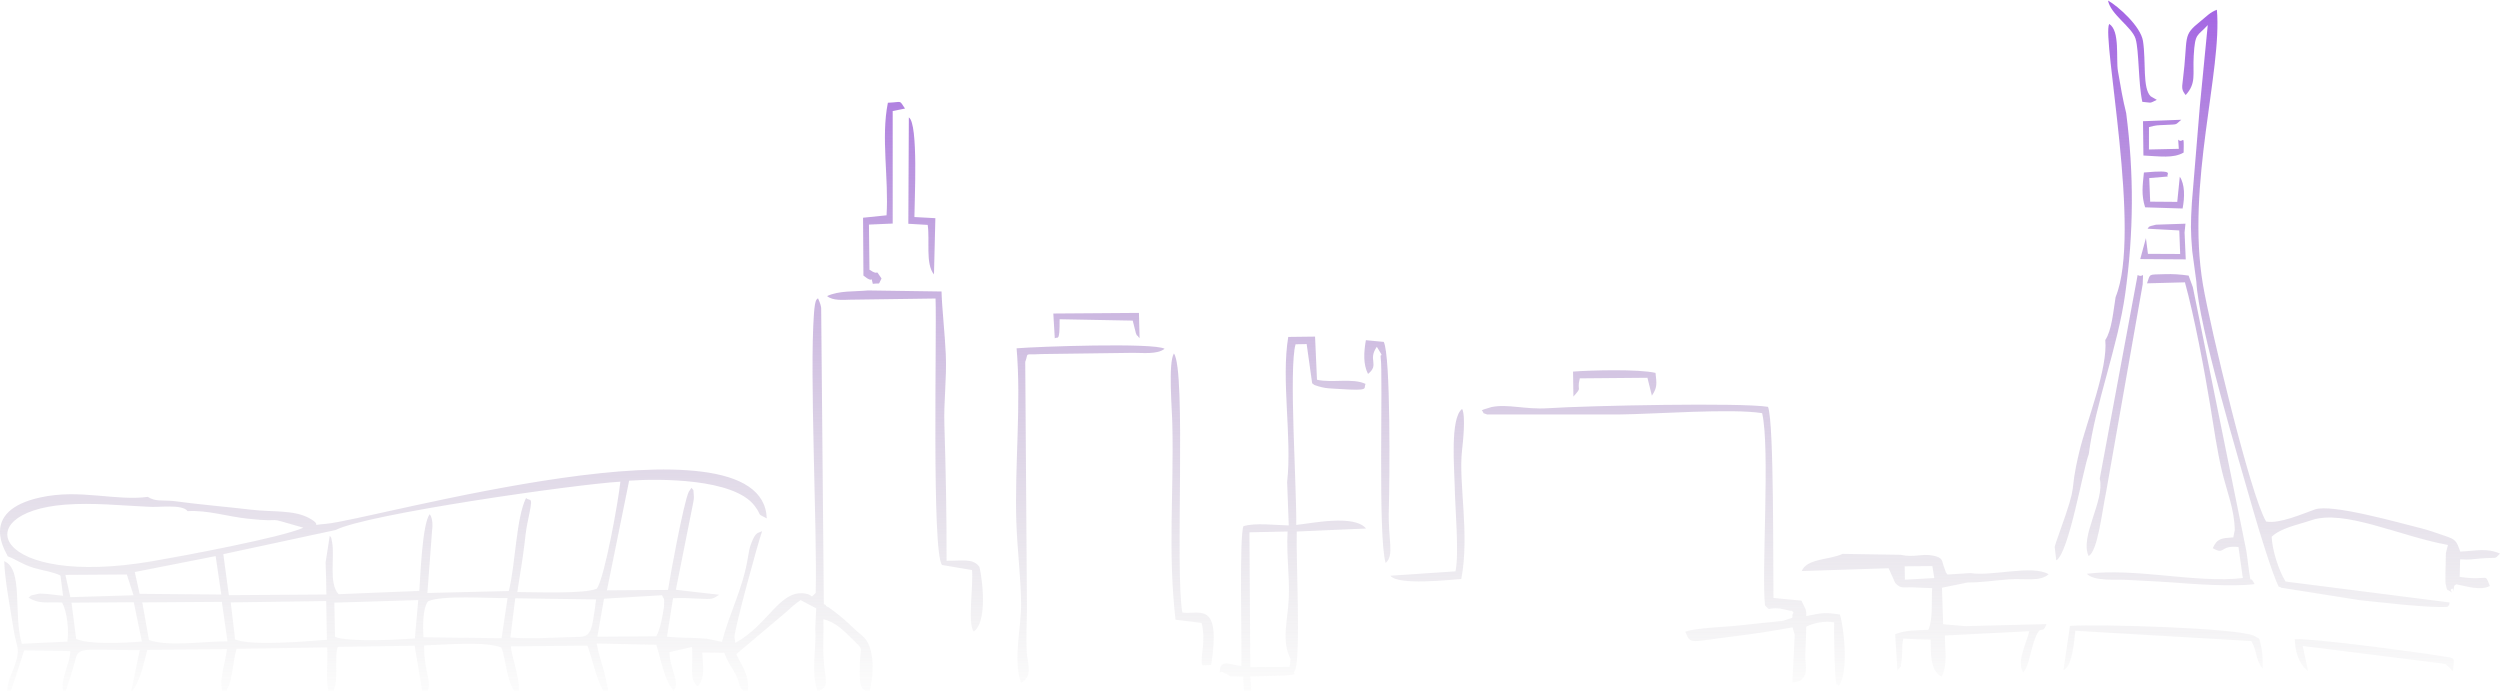 <svg width="934" height="258" viewBox="0 0 934 258" fill="none" xmlns="http://www.w3.org/2000/svg">
<path fill-rule="evenodd" clip-rule="evenodd" d="M187.386 238.43L158.201 238.103C157.974 234.071 157.861 227.407 159.888 224.676C164.82 222.254 182.669 223.557 189.624 223.447L187.386 238.43ZM834.902 198.062L834.363 200.765C830.059 201.083 828.368 201.041 826.691 204.799C831.417 207.546 829.247 203.531 836.303 204.392L837.921 215.969C820.615 217.976 797.872 212.06 779.654 214.366C782.258 217.242 790.87 216.421 794.585 216.648C799.933 216.973 805.298 217.148 810.621 217.54C819.595 218.201 833.624 219.285 842.316 218.234C840.348 214.139 841.138 219.364 840.241 213.417C839.84 210.758 839.649 208.167 839.155 205.436L819.255 107.318L817.667 102.966C814.82 102.535 811.698 102.313 808.765 102.425C802.412 102.667 803.496 102.045 802.122 105.855L816.293 105.482C819.769 118.05 823.61 138.391 825.784 151.753C827.053 159.556 828.306 168.332 830.086 175.857C831.838 183.266 834.855 190.45 834.902 198.061V198.062ZM915.557 220.397C917.294 218.307 915.868 223.864 916.896 218.96C916.988 218.522 917.471 218.563 917.661 218.281C921.317 218.992 926.778 220.797 930.215 218.918C928.11 213.587 930.049 217.257 918.935 215.502L919.107 208.952C922.664 209.201 923.71 208.889 926.844 208.638C933.437 208.109 931.625 209.222 933.999 206.831C929.114 204.647 925.026 205.799 919.148 206.069C917.68 201.919 917.407 201.546 913.311 200.156C910.198 199.099 907.269 198.042 904.255 197.292C895.763 195.182 871.119 188.153 864.872 190.323C860.318 191.904 851.705 195.768 846.63 194.854C840.791 185.313 825.631 121.791 823.013 106.293C816.7 68.933 830.3 26.367 828.225 3.646C825.658 4.597 824.342 6.151 822.196 7.863C815.056 13.559 817.627 13.21 815.49 30.098C815.123 32.993 815.059 33.568 816.567 35.518C820.616 31.058 819.167 27.902 819.57 20.839C820.071 12.035 820.905 13.721 824.817 9.371L821.879 39.498L818.887 75.645C818.43 83.353 818.364 86.147 819.025 93.848L820.562 105.254C821.368 121.72 836.021 170.403 842.007 191.384C843.523 196.697 849.072 214.991 851.336 219.177C851.608 219.334 852.039 219.198 852.193 219.564L881.561 224.22C889.625 225.035 907.381 227.208 914.364 226.714C915.377 225.438 914.746 227.058 915.159 225.082L853.888 217.262C851.302 213.192 848.881 205.356 848.693 200.542C852.127 197.201 858.711 196.024 863.412 194.392C875.762 190.103 896.24 200.264 914.547 203.601L913.781 206.652C913.78 209.304 913.636 211.93 913.613 214.577C913.611 214.845 913.623 217.823 913.638 217.881C914.511 221.371 913.581 219.545 916.058 221.411L915.557 220.397V220.397ZM716.449 238.846L721.288 238.956C721.388 243.809 720.965 250.556 725.364 252.794C727.781 248.436 726.566 242.469 726.622 237.426L758.147 235.819C757.137 240.182 753.166 247.562 755.958 251.273C757.837 248.758 758.346 244.731 759.503 240.947C762.387 231.513 762.683 238.08 764.569 233.169L734.185 233.925L725.963 233.214L725.515 219.577L735.115 217.617C740.349 217.637 745.186 216.827 750.388 216.459C756.624 216.018 762.045 217.434 765.372 214.542C759.23 210.899 744.197 215.413 736.194 214.115L727.562 214.641C726.42 213.014 727.468 214.849 726.435 212.29C725.306 209.49 726.196 208.389 722.137 207.571C717.989 206.736 715.124 208.41 710.047 207.272L688.367 206.925C683.826 209.178 675.034 208.57 673.133 213.34L705.586 212.295L708.049 217.779C710.293 220.368 711.515 219.104 715.979 219.499L721.86 219.74C721.525 225.203 722.207 231.238 720.435 235.303C715.987 235.557 712.352 235.265 708.034 236.949L708.883 250.422C711.65 247.166 709.594 250.516 710.319 247.32C710.586 246.144 710.547 245.261 710.634 244.086C710.811 241.704 710.491 241.178 711.075 238.579L716.45 238.844L716.449 238.846ZM484.467 198.578L510.356 197.456C505.942 192.125 490.242 195.509 484.278 196.11C484.49 182.566 481.449 137.51 484.024 128.622L488.168 128.544L490.221 143.203C491.449 144.086 490.442 143.614 492.552 144.332C493.248 144.568 494.672 144.854 495.126 144.925C496.444 145.131 498.691 145.212 500.096 145.306C512.268 146.121 509.225 145.129 510.183 143.429C505.287 141.133 497.668 143.175 492.024 141.873L491.306 125.756L481.29 125.879C478.589 142.126 482.737 163.264 480.877 180.096L481.477 196.306C476.124 196.18 468.889 195.237 464.546 196.591C462.966 200.37 463.949 240.544 463.812 248.872C458.694 248.13 455.786 246.136 455.692 251.31L456.488 250.911C456.801 251.105 457.158 251.342 457.443 251.464C461.833 253.356 456.743 252.351 464.454 252.839L465.054 263.992C458.641 264.187 454.527 262.339 448.131 263.425L444.49 264.464C444.326 264.196 443.893 264.714 443.61 264.867C446.889 268.826 448.019 266.595 453.938 266.4C463.456 266.087 469.004 269.956 467.094 252.723L480.322 252.385C486.133 251.633 482.363 252.051 483.811 250.569C486.067 245.372 484.136 207.738 484.466 198.577L484.467 198.578ZM799.594 96.792L816.597 96.905L816.152 86.855L816.488 83.57L805.513 83.942C801.933 84.721 803.059 84.841 802.321 85.444L814.182 86.092L814.51 94.892L802.47 94.835L801.717 88.959L799.594 96.792ZM813.772 52.156L814.003 55.604L802.844 55.852L802.855 47.487C805.79 46.695 805.828 46.839 808.829 46.676C813.998 46.396 812.4 46.799 814.931 44.741L800.627 45.288L800.78 58.097C806.966 58.402 811.95 59.233 815.801 56.999C815.98 48.975 815.653 54.064 813.772 52.156ZM801.416 77.462L815.419 77.9C816.266 73.515 816.251 68.848 814.37 66.028L813.42 75.42L803.304 75.34L802.957 66.528L809.883 65.943C809 65.13 813.353 63.305 800.963 64.452C800.491 69.334 799.932 72.77 801.416 77.462V77.462ZM711.669 216.567L711.577 211.58L721.923 211.477L722.658 215.971L711.669 216.567ZM250.132 243.619L258.565 241.717C259.007 250.264 257.381 253.118 260.556 256.483C263.685 253.329 262.525 248.479 262.369 243.782L270.639 243.904C271.887 247.567 273.301 248.98 274.749 251.81C277.081 256.367 275.269 256.759 279.306 259.187C280.248 251.957 277.16 249.089 275.081 244.382L292.969 229.286C295.693 227.028 296.086 226.263 299.108 224.197L304.933 227.282L304.571 234.792C305.143 241.568 302.747 251.851 305.607 258.438C309.956 256.15 308.362 255.176 307.716 246.274C307.358 241.333 307.805 236.317 307.612 231.377C312.065 232.314 315.214 235.593 318.531 238.876C323.466 243.762 320.973 240.451 321.183 251.826C321.311 258.794 323.225 257.784 324.848 258.49C326.351 252.894 327.244 241.633 322.123 237.496C318.83 234.835 318.206 233.866 315.187 231.261C314.16 230.374 312.651 229.161 311.558 228.335C310.844 227.796 310.184 227.332 309.426 226.802C309.239 226.671 308.753 226.687 308.614 226.269C308.473 225.843 308.062 225.906 307.784 225.727L306.789 115.009C306.726 114.644 306.668 114.376 306.59 114.039C306.515 113.717 306.394 113.411 306.314 113.131L305.607 111.437C305.293 111.909 304.538 111.158 304.099 117.1C302.396 140.142 305.336 196.647 304.743 221.518C302.339 223.957 304.283 222.262 300.709 221.732C291.202 220.323 287.016 233.523 274.723 240.17L274.396 238.061C274.426 234.635 283.274 202.445 284.724 198.472C282.85 199.284 282.263 198.89 280.701 202.911C279.907 204.955 279.793 206.093 279.46 208.113C277.453 220.294 272.756 228.233 269.72 239.798L264.053 238.616C259.188 238.166 253.93 238.414 249.182 237.856L251.44 223.496C255.148 223.318 257.253 223.504 260.595 223.629C266.291 223.843 265.874 224.018 268.697 222.201L252.497 220.342L259.009 187.679C259.192 186.586 259.311 186.114 259.193 184.967C258.882 181.958 259.398 183.872 258.358 182.229L257.333 183.713C255.367 187.787 250.134 216.448 249.572 220.404L226.746 220.563L235.045 179.579C246.352 178.776 274.104 178.74 281.863 188.902C285.091 193.129 282.167 191.465 286.458 193.67C285.058 152.045 138.331 194.418 121.746 195.708C114.657 196.26 121.235 196.757 115.66 193.648C109.815 190.389 102.059 191.404 93.71 190.41C84.355 189.296 74.073 188.472 64.677 187.162C60.428 186.813 58.006 187.439 55.217 185.63C43.275 187.257 29.938 182.615 15.204 185.81C-8.669 190.988 2.639 206.805 2.915 207.841C6.415 209.191 8.282 210.85 12.533 212.126C16.081 213.191 20.127 213.715 22.588 215.027L23.561 222.573C21.62 222.444 18.081 221.87 16.522 221.839C14.546 221.8 15.365 221.605 13.384 222.063C10.763 222.669 12.002 222.272 10.65 223.293C14.9 225.815 17.315 224.833 23.207 225.103C25.04 228.497 25.832 235.199 25.175 239.704L8.156 240.521C4.884 229.632 8.83 212.579 1.572 209.656C1.801 216.817 3.909 227.736 5.161 235.6C6.232 242.32 7.72 241.987 5.598 248.32C4.073 252.874 1.501 256.569 3.583 259.716L9.043 242.991L26.304 243.242C25.965 246.592 25.428 247.668 24.443 250.956C22.036 258.998 24.451 258.615 24.457 258.626C25.198 255.883 26.17 253.451 27.147 250.184C29.941 240.846 26.275 242.97 52.199 242.876L48.944 258.662C52.188 255.306 53.617 248.175 55.032 242.839L84.796 242.508C84.231 247.602 81.142 255.992 83.643 259.118C87.111 255.603 86.726 247.658 88.38 242.411L122.232 241.87C122.602 246.668 121.407 255.906 123.202 259.291C127.345 256.994 124.579 246.233 126.168 241.661L154.914 241.249L157.978 259.566C162.869 256.858 158.277 252.201 158.449 241.143C166.516 240.856 180.844 239.503 187.303 241.892C189.152 246.35 189.402 257.068 193.527 259.234C195.054 255.696 191.265 246.051 190.832 241.485L219.46 241.21C221.459 246.44 223.372 256.584 226.493 259.298C227.405 257.845 226.955 259.612 227.124 257.166L225.621 250.606C224.653 247.338 223.546 243.994 222.903 240.398L245.2 240.905C246.614 245.159 248.471 255.333 251.766 257.974C254.17 254.655 250.09 249.754 250.133 243.619L250.132 243.619ZM800.377 38.046C804.244 38.387 802.873 38.69 805.788 37.306L803.526 36.003C800.357 33.054 801.808 22.976 800.62 15.327C799.767 9.828 791.342 2.328 787.562 0.203C788.51 5.406 796.507 10.095 797.842 14.466C799.168 18.805 798.86 31.369 800.377 38.047V38.046ZM394.067 126.408C395.185 125.54 395.916 128.236 395.873 119.272L423.183 119.779L424.389 124.545C424.487 124.784 424.844 125.6 424.924 125.43C425.007 125.256 425.299 126.03 425.747 126.308L425.508 116.899L393.519 117.131L394.067 126.408H394.067ZM587.821 148.153C591.407 144.183 588.95 146.519 590.207 141.355L615.48 141.132L617.144 147.819C619.305 144.648 618.89 143.206 618.501 139.313C612.247 137.853 594.638 138.293 587.691 138.825L587.821 148.153ZM349.453 81.509L341.625 81.092C341.61 75.488 343.185 46.096 339.544 43.876L339.352 83.602L346.586 84.021C347.445 89.559 345.677 98.671 348.937 102.521L349.452 81.508L349.453 81.509ZM672.482 254.46C675.935 251.279 674.326 249.584 674.465 244.074C674.55 240.68 674.831 237.626 674.791 234.144C677.686 232.659 681.846 231.898 685.258 232.514C685.086 235.805 685.436 258.007 686.404 255.54C686.465 255.386 686.714 256.088 686.904 256.337C690.738 251.406 688.983 234.793 687.398 229.6C681.297 228.654 680.719 229.008 674.816 230.176C674.81 228.986 674.906 228.69 674.517 227.468L673 224.394L662.569 223.41C662.381 212.722 662.836 157.786 660.531 152.001C651.094 150.365 593.829 151.512 578.394 152.509C569.764 153.068 563.414 150.844 557.261 152.067L554.46 152.925C554.239 152.998 553.874 153.133 553.599 153.275C555.013 155.016 553.089 153.871 555.591 154.842L604.491 154.856C617.962 154.724 646.888 152.521 658.334 154.354C661.371 167.424 658.026 214.005 659.417 226.195C661.742 228.563 659.685 226.898 664.896 227.325L669.081 228.227C669.293 227.923 669.749 228.544 670.043 228.765C668.608 231.435 671.836 230.084 666.045 231.957L650.451 233.587C644.912 234.282 633.684 234.496 629.605 235.999C631.73 241.026 630.964 239.765 648.556 237.639C655.747 236.77 662.407 235.698 669.684 234.372L670.513 237.103L669.631 254.956L672.481 254.458L672.482 254.46ZM860.292 241.341L912.058 247.835C915.418 248.596 912.687 247.569 914.823 249.12L916.445 250.811C916.779 245.269 917.795 246.045 912.099 245.119C901.173 243.343 864.018 238.455 857.327 238.79C857.412 243.093 858.763 248.132 862.311 250.719L860.291 241.34L860.292 241.341ZM326.084 106.038C329.289 105.634 327.873 106.732 329.334 104.043C326.354 99.556 329.135 103.667 324.828 100.761L324.64 83.904L333.513 83.525L333.509 41.486L338.108 40.56C335.793 37.174 337.312 38.171 331.715 38.386C329.08 51.392 332.086 66.684 331.217 80.44L322.438 81.346L322.574 102.948C326.907 106.496 325.028 102.265 326.084 106.037V106.038ZM543.775 213.449L519.429 215.098C522.4 218.829 541.713 216.58 545.94 216.313C549.132 199.415 544.846 180.415 546.203 168.376C546.536 165.427 547.655 155.448 546.252 152.786C541.657 156.142 543.39 175.461 543.482 181.721C543.6 189.695 545.186 206.772 543.774 213.449H543.775ZM770.903 250.436C774.323 248.81 774.871 239.575 775.336 235.649L841.087 239.509C843.452 243.52 842.381 245.957 845.32 249.877C845.332 247.492 845.385 244.547 844.901 242.215C843.78 236.82 844.187 239.234 842.416 237.641C836.303 234.521 783.082 233.117 773.345 233.832L770.903 250.436H770.903ZM511.09 139.701C515.481 136.23 510.882 134.471 514.386 129.573C517.505 134.576 515.502 131.478 515.819 133.538C516.78 139.783 514.706 200.856 517.683 210.334C521.037 207.352 518.52 201.755 518.863 190.474C519.201 179.373 519.584 132.981 516.973 127.726L510.296 127.102C509.508 131.578 509.241 136.092 511.091 139.701H511.09ZM467.108 249.248L466.789 198.875L481.035 198.562C480.59 207.731 481.812 214.822 481.496 223.295C481.189 231.541 478.57 239.243 482.191 246.265L481.767 249.134L467.108 249.248V249.248ZM784.466 178.829C786.444 186.974 776.892 200.489 780.306 207.727C783.748 205.903 785.3 191.13 786.839 183.822L800.51 106.227C800.648 100.303 801.099 104.106 798.618 102.744L784.466 178.829ZM437.988 158.741C438.581 183.357 436.276 206.235 439.17 231.524L448.923 232.723C450.687 239.986 448.243 245.267 449.136 248.558L452.494 248.453C456.221 224.381 448.354 229.64 441.725 228.858C438.939 213.782 443.257 138.303 438.567 132.06C436.349 135.684 437.919 153.2 437.988 158.74V158.741ZM379.8 130.129C381.584 150.844 379.042 174.183 379.698 194.85C380.018 204.9 381.406 216 381.482 225.458C381.559 234.828 378.408 246.05 381.428 255.079C386.126 252.584 383.82 248.199 383.559 243.027C383.312 238.154 383.634 232.621 383.669 227.673L383.031 135.223C384.445 131.403 382.282 132.704 389.001 132.278L423.189 131.822C426.783 131.78 432.334 132.518 435.102 130.302C431.009 127.945 387.397 129.481 379.8 130.13V130.129ZM790.395 110.963C789.56 116.045 788.961 123.515 786.535 127.024C787.584 137.638 779.473 157.752 776.871 168.597C772.564 186.542 777.066 177.71 769.297 199.303C768.944 200.285 767.749 203.663 767.632 204.303L768.219 209.369C772.982 206.579 778.227 175.129 780.364 169.682C782.784 150.899 791.207 129.612 793.978 109.79C797.16 87.035 797.281 65.021 794.337 42.211C793.129 37.504 792.157 31.859 791.262 26.554C790.477 21.89 792.103 11.467 787.999 8.948C785.124 14.115 800.265 87.008 790.396 110.964L790.395 110.963ZM351.754 108.903L324.294 108.509C319.32 108.997 313.538 108.503 308.994 110.609C311.095 112.386 314.952 112.047 317.653 111.967L349.525 111.526C350.016 125.312 348.054 206.306 351.941 211.081L363.14 212.969C363.708 218.98 361.379 233.259 363.846 235.967C369.793 231.281 366.172 212.13 365.884 211.747C363.473 208.53 359.848 209.561 353.638 209.509C353.677 192.554 353.35 175.638 352.822 158.747C352.543 149.824 353.737 141.599 353.351 132.49C353.03 124.915 351.908 114.978 351.753 108.903H351.754ZM154.998 238.51C148.504 239.049 130.319 239.928 125.163 237.952L124.908 225.152L156.256 224.191L154.998 238.51ZM26.715 225.165L49.981 224.999L53.007 239.675C46.078 240.236 33.461 240.869 28.455 238.721L26.715 225.165ZM86.207 225.061L121.869 224.554L122.135 239.02C113.729 239.632 94.503 241.379 87.837 238.927L86.208 225.061H86.207ZM53.16 225.061L82.882 224.848L84.988 239.609C75.692 239.552 63.372 241.75 55.644 239.112L53.16 225.061ZM190.681 238.164L192.5 223.509L222.692 223.957C220.942 237.956 220.562 237.862 214.527 238.004C207.397 238.173 197.507 238.794 190.681 238.164ZM245.172 237.728L223.181 237.872L225.653 223.68L247.351 222.375C248.239 224.58 248.112 222.479 248.108 226.229C248.108 226.743 247.64 229.365 247.532 229.893C246.91 232.938 246.465 235.345 245.172 237.728V237.728ZM50.354 213.709L80.562 207.753L82.673 222.123L52.164 221.857L50.354 213.71V213.709ZM24.437 214.789L47.387 214.634L49.887 222.399L26.272 223.094L24.437 214.788V214.789ZM55.302 189.326C59.001 189.707 68.144 188.197 70.076 190.96C77.484 190.519 85.177 193.007 92.543 193.788C108.464 195.474 96.675 192.354 113.339 197.156C105.225 200.809 68.236 207.738 56.98 209.666C-2.141 219.794 -12.783 191.43 24.311 188.538C34.645 187.732 45.306 188.862 55.302 189.326V189.326ZM126.492 221.991C122.71 217.93 125.109 208.136 124.088 202.67C123.654 200.346 123.965 201.335 123.201 200.139L121.642 210.151C121.821 214.135 121.892 218.12 121.935 222.108L85.499 222.359L83.428 207.034L125.393 198.014C136.688 192.122 214.746 180.956 231.776 179.95C231.012 187.224 225.951 215.597 222.998 219.925C218.381 221.972 199.983 221.187 193.263 221.192C194.149 215.272 195.156 209.769 195.898 203.617C196.255 200.661 196.49 197.979 197.107 195.098C199.395 184.416 198.293 187.653 196.528 186.058C192.781 193.682 192.614 210.818 190.087 220.807L159.678 221.545L161.378 198.801C161.614 196.715 161.84 193.982 160.561 192.105C157.694 195.562 157.011 216.35 156.655 220.763L126.491 221.991H126.492Z" fill="url(#paint0_linear_2083_334)"/>
<defs>
<linearGradient id="paint0_linear_2083_334" x1="467" y1="0.203" x2="467" y2="267.201" gradientUnits="userSpaceOnUse">
<stop stop-color="#A363E4"/>
<stop offset="1" stop-color="#A7A7A7" stop-opacity="0"/>
</linearGradient>
</defs>
</svg>

